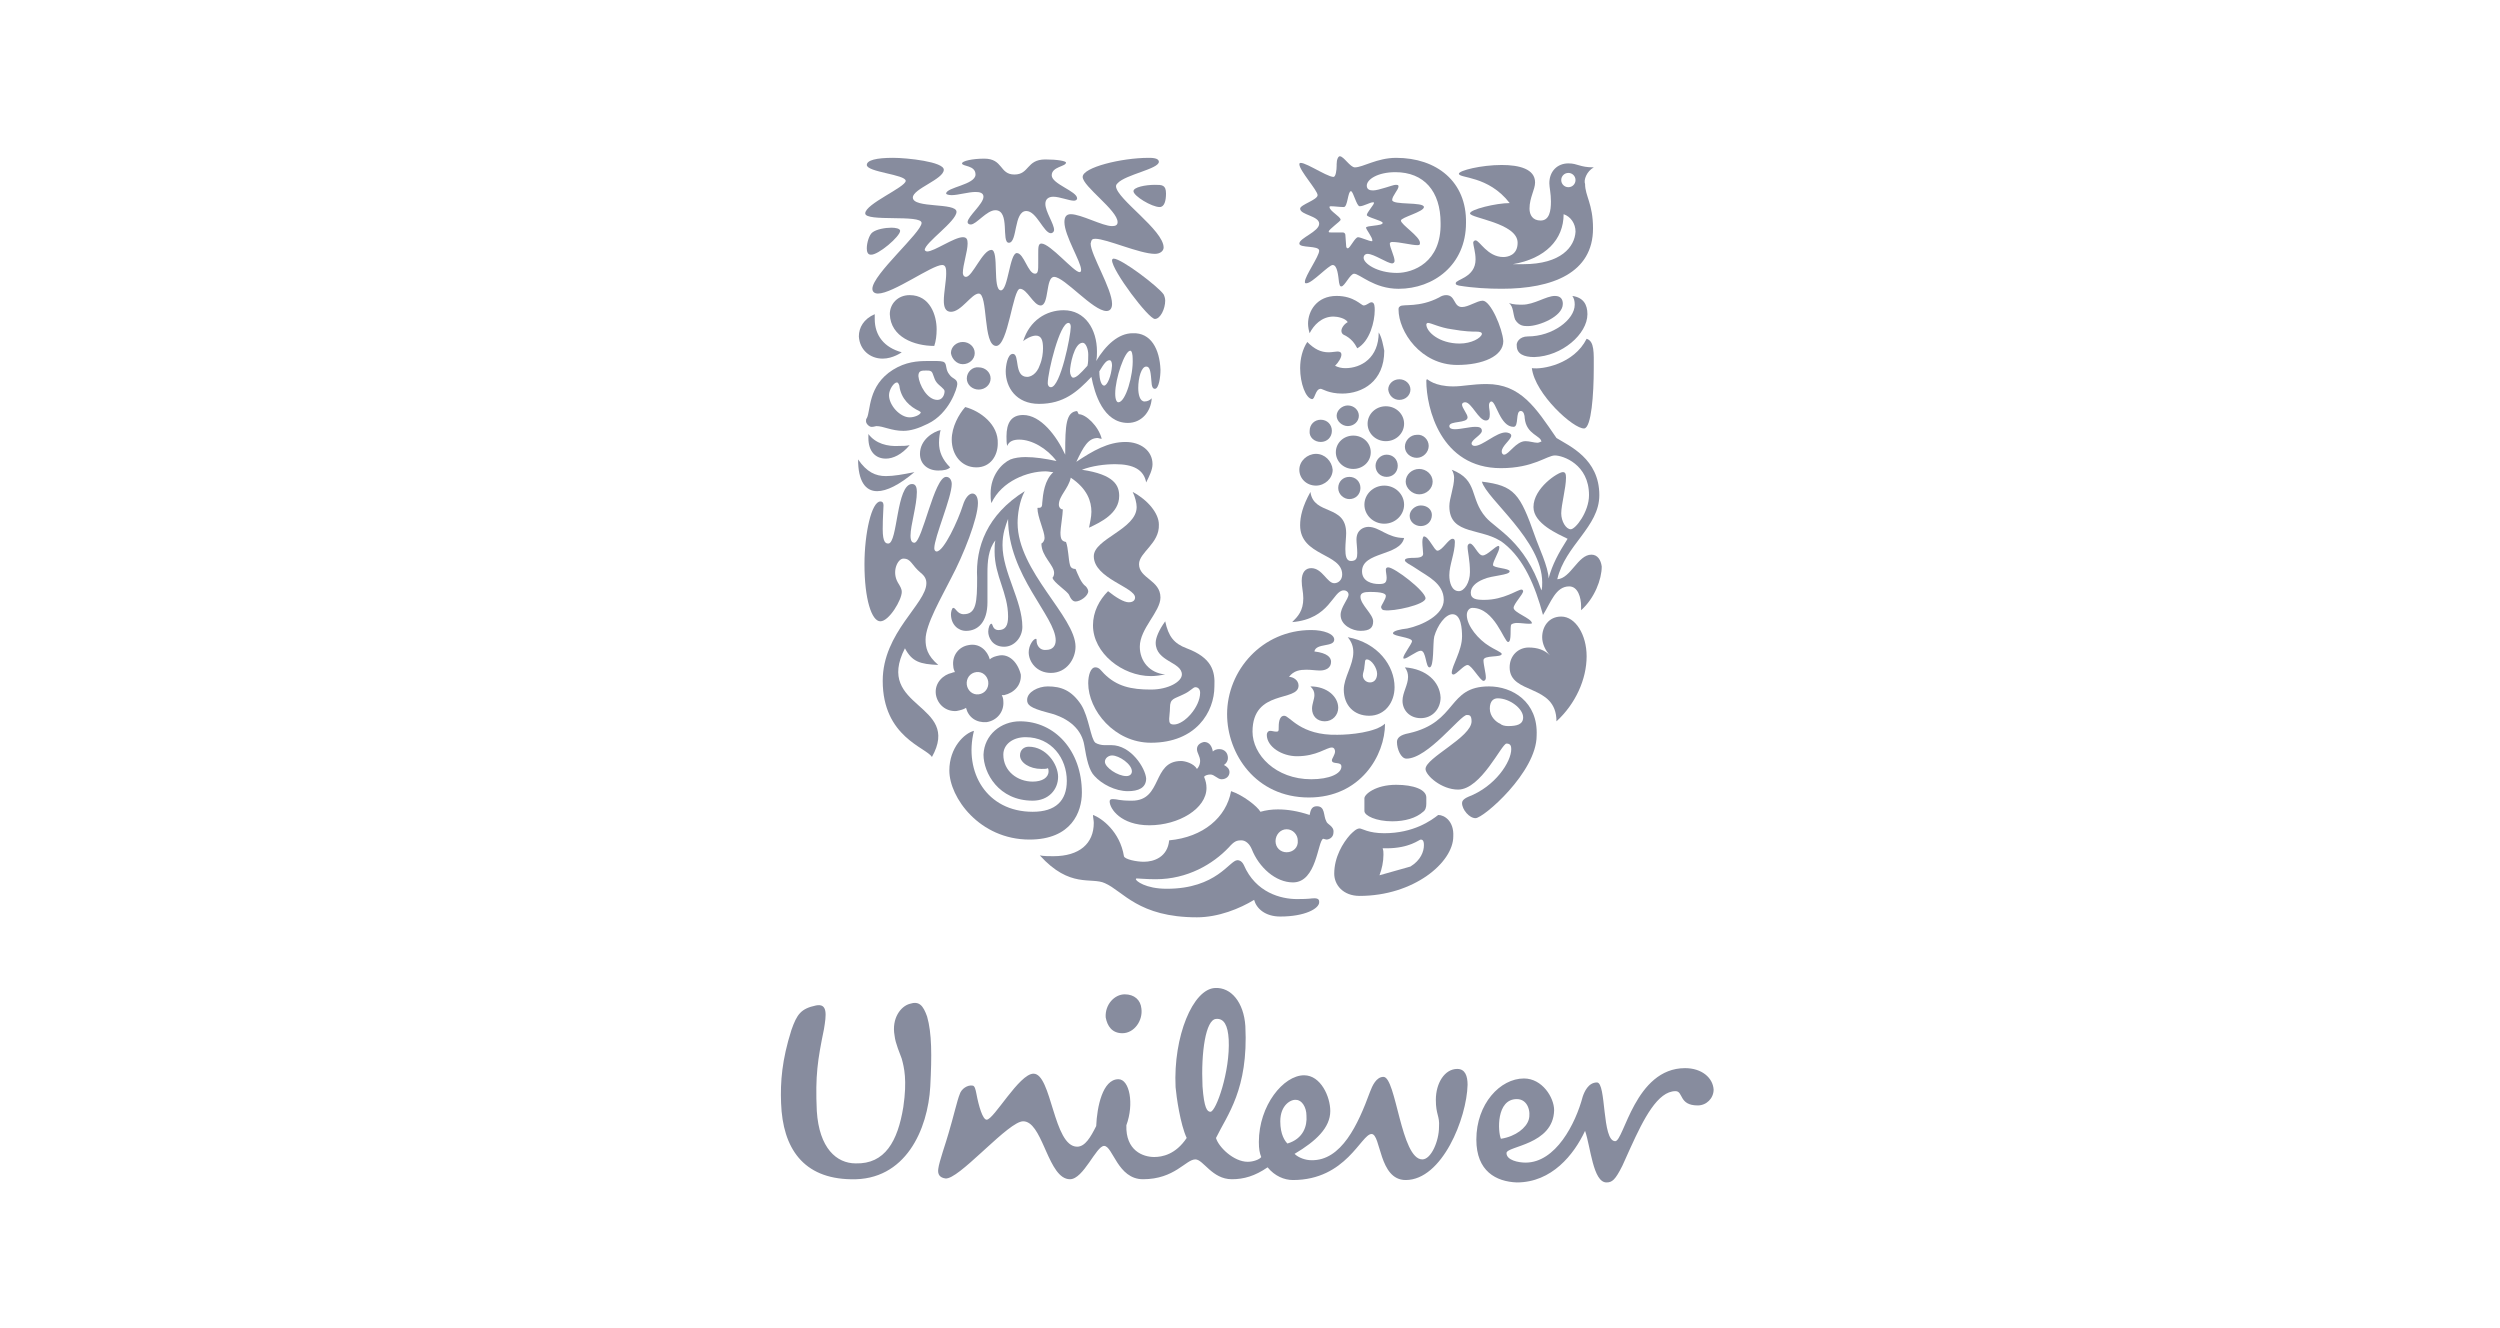 <?xml version="1.0" encoding="utf-8"?>
<!-- Generator: Adobe Illustrator 28.1.0, SVG Export Plug-In . SVG Version: 6.00 Build 0)  -->
<svg version="1.1" id="_x31_3" xmlns="http://www.w3.org/2000/svg" xmlns:xlink="http://www.w3.org/1999/xlink" x="0px" y="0px"
	 width="160px" height="85px" viewBox="0 0 160 85" style="enable-background:new 0 0 160 85;" xml:space="preserve">
<style type="text/css">
	.st0{fill:#878C9E;}
</style>
<g>
	<g id="Mask">
		<path id="path-1" class="st0" d="M107.843,68.361c1.067,0,1.778,0.61,1.829,1.371c0,0.559-0.457,1.016-1.016,1.016
			c-1.219,0-0.914-0.914-1.422-0.914c-1.138,0-2.031,1.749-2.882,3.621l-0.131,0.289l-0.195,0.434l-0.195,0.431
			c-0.457,0.914-0.66,1.067-1.016,1.067c-0.863,0-1.016-2.286-1.371-3.302c-0.711,1.524-2.133,3.302-4.368,3.302
			c-1.321-0.051-2.59-0.711-2.59-2.743c0-2.286,1.524-3.911,3.048-3.911c1.168,0,1.93,1.219,1.93,2.032
			c-0.051,2.235-3.048,2.286-3.048,2.743s0.762,0.61,1.219,0.61c1.93,0,3.2-2.489,3.657-4.216c0.102-0.305,0.356-0.914,0.914-0.914
			c0.61,0,0.305,3.759,1.168,3.759C103.932,73.034,104.643,68.361,107.843,68.361z M77.773,63.231
			c1.016-0.051,1.829,0.914,1.93,2.438c0.203,4.063-1.168,5.689-1.879,7.162c0.152,0.559,1.117,1.524,2.032,1.524
			c0.356,0,0.762-0.152,0.863-0.305c-0.102-0.254-0.152-0.508-0.152-0.965c0-2.336,1.575-4.267,2.895-4.267
			c1.067,0,1.676,1.371,1.676,2.286c0,1.067-0.914,1.93-2.286,2.743c0.254,0.254,0.711,0.406,1.067,0.406
			c1.93,0.051,2.997-2.286,3.759-4.368c0.152-0.406,0.406-0.965,0.863-0.965c0.813,0,1.117,5.282,2.489,5.282
			c0.559,0,1.067-1.168,1.067-2.083c0.051-0.711-0.203-0.762-0.203-1.727c0-1.067,0.559-1.981,1.371-1.981
			c0.508,0,0.66,0.457,0.66,1.016c-0.051,2.133-1.625,6.095-3.962,6.095c-1.727,0-1.575-2.946-2.184-2.946
			c-0.66,0-1.625,2.946-5.028,2.946c-0.559,0-1.168-0.254-1.625-0.813c-0.813,0.559-1.524,0.762-2.286,0.762
			c-1.27,0-1.829-1.27-2.336-1.27c-0.61,0-1.321,1.27-3.352,1.27c-1.625,0-1.93-2.133-2.489-2.133c-0.508,0-1.321,2.133-2.184,2.133
			c-0.694,0-1.121-0.882-1.525-1.786l-0.12-0.271c-0.381-0.854-0.762-1.651-1.351-1.651c-0.462,0-1.422,0.86-2.394,1.746
			l-0.265,0.242c-0.97,0.884-1.905,1.718-2.318,1.67c-0.356-0.051-0.508-0.254-0.457-0.61c0.051-0.457,0.508-1.727,0.66-2.286
			c0.305-1.016,0.559-2.133,0.711-2.489c0.102-0.356,0.508-0.61,0.813-0.559c0.152,0,0.203,0.254,0.254,0.508
			c0.152,0.813,0.406,1.676,0.66,1.676c0.457,0,2.083-2.946,2.997-2.946c1.168,0,1.27,4.673,2.794,4.673
			c0.508,0,0.863-0.61,1.219-1.321c0.051-1.219,0.406-2.997,1.422-2.997c0.711,0,1.016,1.575,0.508,2.946
			c-0.051,1.625,1.067,2.032,1.778,2.032c0.508,0,1.371-0.152,2.083-1.219c-0.406-0.863-0.66-2.641-0.711-3.251
			C75.081,66.329,76.351,63.282,77.773,63.231z M58.218,64.247c0.61-0.203,0.863,0.102,1.117,0.813
			c0.305,1.067,0.305,2.489,0.203,4.47c-0.152,2.743-1.575,6.044-5.079,5.943c-3.048-0.051-4.368-1.981-4.47-4.876
			c-0.051-1.371,0.051-2.743,0.66-4.673c0.356-1.016,0.61-1.371,1.575-1.575c0.762-0.152,0.66,0.61,0.508,1.524
			c-0.406,1.981-0.559,2.946-0.457,5.232c0.152,2.387,1.27,3.352,2.489,3.352c1.879,0.051,2.692-1.422,3.048-3.606
			c0.254-1.727,0.051-2.54-0.102-3.098c-0.102-0.305-0.406-0.965-0.457-1.473C57.05,65.161,57.659,64.399,58.218,64.247z
			 M82.954,70.393c-0.305-0.051-1.016,0.305-1.016,1.371c0,0.863,0.305,1.27,0.457,1.422c1.016-0.305,1.27-1.117,1.219-1.778
			C83.615,70.85,83.31,70.393,82.954,70.393z M97.075,70.342c-1.321,0-1.219,2.082-1.016,2.54c0.965-0.152,1.625-0.711,1.778-1.219
			C97.989,71.154,97.786,70.342,97.075,70.342z M77.886,65.208l-0.062,0.004c-0.66,0.051-0.965,2.133-0.863,4.317
			c0.102,1.422,0.305,1.625,0.508,1.625c0.356,0,1.27-2.59,1.168-4.622c-0.051-0.914-0.305-1.371-0.813-1.321L77.886,65.208z
			 M71.983,63.637c0.61,0,1.016,0.356,1.067,0.914c0.102,0.762-0.457,1.575-1.219,1.575c-0.66,0-0.965-0.457-1.067-1.016
			C70.713,64.297,71.323,63.637,71.983,63.637z"/>
	</g>
	<path id="fish" class="st0" d="M84.884,52.564c-0.203-0.356-0.051-0.965-0.61-0.965c-0.356,0-0.406,0.305-0.457,0.559
		c-0.762-0.254-1.422-0.356-2.032-0.356c-0.406,0-0.762,0.051-1.117,0.152c-0.203-0.356-1.117-1.067-1.879-1.321
		c-0.305,1.676-1.778,2.946-3.962,3.149c-0.102,1.067-0.965,1.371-1.625,1.371c-0.457,0-1.219-0.152-1.27-0.356
		c-0.254-1.575-1.422-2.438-1.981-2.641c0,0.152,0.051,0.356,0.051,0.508c0,1.321-0.914,2.133-2.59,2.133
		c-0.254,0-0.61,0-0.863-0.051c1.93,2.133,3.302,1.371,4.165,1.778c1.168,0.508,2.133,2.184,5.892,2.184
		c1.371,0,2.743-0.559,3.657-1.117c0.152,0.559,0.711,1.067,1.676,1.067c1.575,0,2.489-0.508,2.489-0.914
		c0-0.102,0-0.254-0.305-0.254c-0.254,0-0.254,0.051-1.117,0.051c-1.016,0-2.641-0.406-3.403-2.184
		c-0.152-0.305-0.356-0.305-0.406-0.305c-0.508,0-1.321,1.829-4.521,1.829c-1.371,0-1.981-0.508-1.981-0.61c0,0,0-0.051,0.051-0.051
		c0.152,0,0.61,0.051,1.219,0.051c2.032,0,3.657-0.965,4.673-2.032c0.356-0.406,0.508-0.457,0.813-0.457
		c0.254,0,0.508,0.203,0.66,0.559c0.457,1.168,1.524,2.133,2.641,2.133c1.524,0,1.575-2.641,1.93-2.794
		c0.051,0,0.152,0.051,0.203,0.051c0.203,0,0.457-0.152,0.457-0.457C85.392,52.869,84.935,52.767,84.884,52.564L84.884,52.564z
		 M82.345,54.545c-0.406,0-0.711-0.305-0.711-0.711s0.305-0.762,0.711-0.762s0.711,0.356,0.711,0.711
		C83.107,54.24,82.751,54.545,82.345,54.545z	">
<animate  accumulate="none" additive="replace" attributeName="fill" begin="o1.begin+4s" calcMode="linear" dur="1s" fill="remove" restart="always" values="#1F36C7;#00D7C4;#1F36C7">
			</animate>
	</path>
	<path id="chilli_pepper" class="st0" d="M77.062,47.485c0.356,0,0.508,0.305,0.559,0.61c0.102-0.102,0.254-0.152,0.406-0.152
		c0.356,0,0.559,0.254,0.559,0.559c0,0.203-0.102,0.356-0.254,0.457c0.203,0.102,0.356,0.254,0.356,0.457
		c0,0.254-0.203,0.457-0.508,0.457c-0.254,0-0.457-0.305-0.711-0.305c-0.152,0-0.356,0.051-0.406,0.152
		c0.102,0.254,0.152,0.457,0.152,0.711c0,1.321-1.778,2.387-3.657,2.387c-1.829,0-2.54-1.067-2.54-1.524
		c0-0.102,0.051-0.152,0.203-0.152c0.305,0,0.356,0.102,1.219,0.102c1.981,0,1.27-2.54,3.149-2.54c0.254,0,0.813,0.152,1.016,0.508
		c0.152-0.152,0.203-0.356,0.203-0.508c0-0.305-0.203-0.508-0.203-0.762S76.808,47.536,77.062,47.485z	">
<animate  accumulate="none" additive="replace" attributeName="fill" begin="o1.begin+4.05s" calcMode="linear" dur="1s" fill="remove" restart="always" values="#1F36C7;#EB0000;#1F36C7">
			</animate>
	</path>
	<path id="swirl" class="st0" d="M65.278,46.164c2.235,0,3.962,1.879,3.962,4.571c0,1.219-0.66,2.997-3.352,2.997
		c-3.2,0-5.13-2.692-5.13-4.419c0-1.473,0.965-2.387,1.575-2.54c-0.66,2.641,0.813,5.181,3.759,5.181
		c1.473,0,2.184-0.711,2.184-1.981c0-1.422-0.965-2.794-2.641-2.794c-0.813,0-1.422,0.457-1.422,1.117
		c0,1.067,0.914,1.727,1.879,1.727c0.61,0,1.016-0.254,1.016-0.66c0-0.051,0-0.152-0.051-0.203
		c-0.051,0.051-0.203,0.051-0.406,0.051c-0.762,0-1.371-0.406-1.371-0.863c0-0.356,0.254-0.559,0.559-0.559
		c1.117,0,1.879,1.117,1.879,1.93s-0.61,1.524-1.625,1.524c-2.184,0-3.149-1.778-3.149-2.946
		C62.993,47.028,64.059,46.164,65.278,46.164z	">
<animate  accumulate="none" additive="replace" attributeName="fill" begin="o1.begin+4.1s" calcMode="linear" dur="1s" fill="remove" restart="always" values="#1F36C7;#EB0000;#1F36C7">
			</animate>
	</path>
	<path class="st0" d="M92.046,52.158c-0.457,0.356-1.575,1.168-3.454,1.168c-1.016,0-1.422-0.305-1.575-0.305
		c-0.203,0-0.406,0.203-0.61,0.406c-0.457,0.508-1.016,1.422-1.016,2.489c0,0.711,0.559,1.422,1.625,1.422
		c3.454,0,5.994-2.133,5.994-3.809C93.062,52.564,92.452,52.158,92.046,52.158z M90.268,55.459l-1.981,0.559
		c0.152-0.406,0.254-0.863,0.254-1.321c0-0.152,0-0.254-0.051-0.406h0.254c1.473,0,2.083-0.559,2.184-0.559
		c0.102,0,0.203,0.051,0.203,0.356C91.132,54.494,90.929,55.053,90.268,55.459L90.268,55.459z"/>
	<path class="st0" d="M89.1,52.564c0.813,0,1.524-0.203,1.981-0.61c0.152-0.102,0.203-0.305,0.203-0.508V51.04
		c0-0.508-0.813-0.813-1.93-0.813c-1.321,0-2.032,0.61-2.032,0.863v0.813C87.322,52.209,88.084,52.564,89.1,52.564L89.1,52.564z"/>
	<path id="clothes" class="st0" d="M95.297,43.93c-2.692,0-1.981,2.286-5.13,2.997c-0.559,0.102-0.762,0.305-0.762,0.559
		c0,0.457,0.254,1.067,0.61,1.067c1.371,0,3.454-2.794,3.86-2.794c0.152,0,0.305,0,0.305,0.406c0,1.016-2.946,2.336-2.946,3.048
		c0,0.406,1.016,1.321,2.083,1.321c1.473,0,2.794-2.946,3.098-2.946c0.254,0,0.305,0.152,0.305,0.356
		c0,0.813-1.016,2.387-2.743,3.048c-0.356,0.152-0.406,0.305-0.406,0.406c0,0.406,0.457,0.965,0.863,0.965
		c0.508,0,3.911-2.946,3.911-5.282C98.446,44.895,96.77,43.93,95.297,43.93L95.297,43.93z M96.516,46.469
		c-0.203,0-0.406-0.051-0.508-0.152c-0.254-0.102-0.66-0.457-0.66-0.965s0.254-0.66,0.508-0.66c0.762,0,1.625,0.66,1.625,1.219
		C97.481,46.368,97.075,46.469,96.516,46.469z	">
<animate  accumulate="none" additive="replace" attributeName="fill" begin="o1.begin+4.2s" calcMode="linear" dur="1s" fill="remove" restart="always" values="#1F36C7;#9C44C0;#1F36C7">
			</animate>
	</path>
	<path id="spoon" class="st0" d="M71.12,47.688h-0.457c-0.152,0-0.406-0.051-0.559-0.152c-0.305-0.254-0.406-1.625-0.914-2.438
		c-0.61-0.914-1.27-1.168-2.133-1.168c-0.61,0-1.321,0.356-1.321,0.863c0,0.305,0.152,0.508,1.321,0.813
		c1.473,0.356,2.184,1.168,2.336,2.083c0.152,0.914,0.305,1.625,0.66,1.981c0.457,0.508,1.321,0.965,2.133,0.965
		c0.66,0,1.168-0.203,1.168-0.813C73.304,49.161,72.389,47.688,71.12,47.688z M72.085,49.669c-0.559,0-1.371-0.559-1.371-0.914
		c0-0.254,0.254-0.406,0.457-0.406c0.457,0,1.27,0.559,1.27,1.016C72.44,49.517,72.339,49.669,72.085,49.669z	">
<animate  accumulate="none" additive="replace" attributeName="fill" begin="o1.begin+4.25s" calcMode="linear" dur="1s" fill="remove" restart="always" values="#1F36C7;#E60067;#1F36C7">
			</animate>
	</path>
	<path class="st0" d="M82.192,45.809c-0.356,0-0.356,0.559-0.356,0.762s0,0.254-0.152,0.254s-0.254-0.051-0.406-0.051
		c-0.102,0-0.203,0.102-0.203,0.254c0,0.762,0.965,1.371,1.93,1.371c1.27,0,1.879-0.559,2.235-0.559
		c0.152,0,0.203,0.152,0.203,0.254c0,0.203-0.203,0.457-0.203,0.559c0,0.305,0.61,0.051,0.61,0.406c0,0.457-0.762,0.813-1.93,0.813
		c-2.286,0-3.759-1.575-3.759-3.048c0-2.743,2.946-1.879,2.946-2.946c0-0.356-0.356-0.559-0.61-0.559
		c0.305-0.406,0.711-0.457,1.117-0.457c0.305,0,0.61,0.051,0.863,0.051c0.356,0,0.711-0.152,0.711-0.559
		c0-0.254-0.203-0.559-1.067-0.66c0.102-0.559,1.27-0.254,1.27-0.762c0-0.356-0.66-0.61-1.473-0.61c-3.149,0-5.384,2.59-5.384,5.384
		c0,2.54,1.829,5.333,5.232,5.333c3.302,0,4.876-2.692,4.876-4.724c-0.61,0.559-2.235,0.711-3.048,0.711
		C83.208,47.079,82.548,45.809,82.192,45.809z"/>
	<path class="st0" d="M84.783,46.164c0.508,0,0.863-0.406,0.863-0.863c0-0.711-0.711-1.371-1.778-1.371
		c0.203,0.203,0.254,0.356,0.254,0.559c0,0.254-0.152,0.559-0.152,0.863C83.97,45.809,84.275,46.164,84.783,46.164z M89.913,42.711
		c0.152,0.203,0.203,0.406,0.203,0.61c0,0.508-0.356,1.016-0.356,1.524c0,0.61,0.457,1.117,1.168,1.117
		c0.762,0,1.27-0.61,1.27-1.321C92.148,43.625,91.284,42.812,89.913,42.711z M86.256,40.78c0.254,0.305,0.356,0.61,0.356,0.965
		c0,0.813-0.61,1.625-0.61,2.387c0,1.016,0.66,1.676,1.625,1.676c1.016,0,1.625-0.863,1.625-1.829
		C89.253,42.609,88.186,41.136,86.256,40.78z M87.678,43.676c-0.254,0-0.457-0.203-0.457-0.457c0-0.152,0.102-0.356,0.102-0.559
		c0.051-0.254,0-0.457,0.152-0.457c0.305,0,0.66,0.559,0.66,0.914C88.135,43.422,87.983,43.676,87.678,43.676z"/>
	<path class="st0" d="M75.945,41.491c-0.813-0.305-1.168-0.762-1.371-1.727c-0.406,0.559-0.61,1.067-0.61,1.371
		c0,1.219,1.676,1.219,1.676,2.032c0,0.457-0.863,0.965-1.981,0.965c-1.27,0-2.184-0.203-2.997-1.016
		c-0.203-0.203-0.305-0.406-0.559-0.406c-0.305,0-0.457,0.508-0.457,1.016c0,1.727,1.676,3.809,4.013,3.809
		c2.895,0,4.063-1.981,4.063-3.606C77.773,42.964,77.57,42.101,75.945,41.491z M75.132,46.368c-0.254,0-0.305-0.102-0.305-0.356
		c0-0.152,0.051-0.457,0.051-0.711c0-0.61,0.254-0.559,0.863-0.863c0.457-0.203,0.61-0.457,0.762-0.457s0.305,0.102,0.305,0.356
		C76.808,45.25,75.792,46.368,75.132,46.368z"/>
	<path class="st0" d="M72.237,38.546c-0.305,0-0.813-0.305-1.321-0.711c-0.559,0.559-0.965,1.321-0.965,2.184
		c0,1.778,1.879,3.251,3.708,3.251c0.305,0,0.61-0.051,0.914-0.102c-1.016-0.102-1.625-0.863-1.625-1.778
		c0-1.168,1.321-2.235,1.321-3.149c0-1.117-1.371-1.219-1.371-2.133c0-0.762,1.321-1.321,1.27-2.54c0-0.711-0.711-1.575-1.676-2.083
		c0.152,0.305,0.254,0.711,0.254,0.965c0,1.422-2.743,2.032-2.743,3.149c0,1.422,2.641,1.981,2.641,2.641
		C72.643,38.393,72.542,38.546,72.237,38.546z"/>
	<path id="heart" class="st0" d="M99.919,39.46c0.914,0,1.625,1.168,1.625,2.54c0,1.473-0.711,3.048-1.93,4.165
		c0-2.438-2.997-1.676-2.997-3.454c0-0.762,0.559-1.27,1.219-1.27c0.559,0,1.016,0.152,1.371,0.508
		c-0.305-0.305-0.508-0.762-0.508-1.168C98.7,40.12,99.106,39.46,99.919,39.46L99.919,39.46z	">
<animate  accumulate="none" additive="replace" attributeName="fill" begin="o1.begin+4.4s" calcMode="linear" dur="1s" fill="remove" restart="always" values="#1F36C7;#EB0000;#1F36C7">
			</animate>
	</path>
	<path id="flower" class="st0" d="M63.958,41.949c-0.254,0.051-0.457,0.102-0.61,0.254c-0.152-0.559-0.66-1.067-1.371-0.914
		c-0.61,0.102-1.067,0.66-0.965,1.371c0,0.102,0.051,0.254,0.102,0.356c0,0-0.102,0-0.203,0.051
		c-0.508,0.102-1.117,0.61-1.016,1.371c0.102,0.66,0.66,1.117,1.321,1.067c0.254-0.051,0.457-0.102,0.61-0.203
		c0.152,0.61,0.66,0.965,1.321,0.914c0.66-0.102,1.117-0.66,1.067-1.321c0-0.203-0.051-0.305-0.102-0.406h0.152
		c0.66-0.152,1.117-0.66,1.067-1.321C65.126,42.355,64.567,41.847,63.958,41.949L63.958,41.949z M62.637,44.437
		c-0.406,0.051-0.711-0.254-0.762-0.61c-0.051-0.406,0.203-0.762,0.61-0.813c0.406-0.051,0.711,0.254,0.762,0.61
		C63.297,44.031,63.043,44.387,62.637,44.437z	">
<animate  accumulate="none" additive="replace" attributeName="fill" begin="o1.begin+4.45s" calcMode="linear" dur="1s" fill="remove" restart="always" values="#1F36C7;#F752C7;#1F36C7">
			</animate>
	</path>
	<path class="st0" d="M96.871,38.901c0-0.254,0.61-0.863,0.61-1.067c0-0.051-0.051-0.102-0.102-0.102
		c-0.254,0-1.117,0.66-2.387,0.66c-0.508,0-0.863-0.051-0.863-0.457c0-0.356,0.305-0.66,0.813-0.863
		c0.559-0.254,1.676-0.254,1.676-0.508c0-0.203-1.067-0.203-1.067-0.406c0-0.254,0.406-0.863,0.406-1.117c0,0,0-0.102-0.051-0.102
		c-0.203,0-0.711,0.61-1.016,0.61s-0.559-0.762-0.813-0.762c-0.051,0-0.152,0.051-0.152,0.203c0,0.305,0.152,0.863,0.152,1.625
		c0,0.66-0.356,1.219-0.711,1.219c-0.457,0-0.61-0.559-0.61-1.016c0-0.66,0.356-1.422,0.356-2.133c0-0.152-0.051-0.203-0.152-0.203
		c-0.254,0-0.66,0.762-0.965,0.762c-0.203,0-0.559-0.914-0.863-0.914c-0.051,0-0.102,0.152-0.102,0.356
		c0,0.254,0.051,0.61,0.051,0.762c0,0.203-0.254,0.254-0.559,0.254c-0.203,0-0.61,0-0.61,0.152s0.406,0.305,0.762,0.559
		c0.66,0.457,1.727,0.914,1.727,1.981c0,0.965-1.371,1.625-2.336,1.829c-0.457,0.051-0.914,0.152-0.914,0.305
		c0,0.203,1.219,0.254,1.219,0.508c0,0.152-0.559,0.863-0.559,1.067c0,0.051,0.051,0.051,0.051,0.051
		c0.203,0,0.813-0.508,1.067-0.508c0.356,0,0.305,1.067,0.559,1.067c0.305,0,0.203-1.575,0.305-1.981
		c0.203-0.711,0.711-1.422,1.168-1.422c0.559,0,0.61,0.965,0.61,1.422c0,0.914-0.66,1.879-0.66,2.336
		c0,0.051,0.051,0.102,0.102,0.102c0.203,0,0.66-0.61,0.914-0.61s0.813,1.016,1.016,1.016c0.102,0,0.152-0.102,0.152-0.203
		c0-0.305-0.152-0.813-0.152-1.117c0-0.356,1.168-0.152,1.168-0.406c0-0.102-0.508-0.305-0.813-0.508
		c-0.66-0.406-1.422-1.27-1.422-1.981c0-0.254,0.152-0.457,0.356-0.457c1.422,0,2.032,2.184,2.286,2.184
		c0.254,0,0.102-0.965,0.203-1.117c0.051-0.051,0.203-0.102,0.356-0.102c0.254,0,0.559,0.051,0.762,0.051
		c0.152,0,0.203,0,0.203-0.051C97.989,39.561,96.871,39.206,96.871,38.901L96.871,38.901z"/>
	<path class="st0" d="M91.233,38.292c0-0.457-1.981-1.981-2.387-1.981c-0.102,0-0.152,0.051-0.152,0.152
		c0,0.152,0.051,0.356,0.051,0.508c0,0.356-0.152,0.406-0.508,0.406c-0.406,0-1.067-0.152-1.067-0.813
		c0-1.27,2.438-0.965,2.692-2.133c-1.067,0-1.575-0.711-2.286-0.711c-0.254,0-0.762,0.152-0.762,0.813
		c0,0.203,0.051,0.559,0.051,0.863s-0.051,0.508-0.406,0.508c-0.305,0-0.356-0.356-0.356-0.762c0-0.356,0.051-0.762,0.051-1.016
		c0-1.879-2.082-1.117-2.286-2.641c-0.508,0.914-0.66,1.575-0.66,2.133c0,1.981,2.692,1.778,2.692,3.149
		c0,0.356-0.254,0.559-0.508,0.559c-0.457,0-0.762-0.965-1.473-0.965c-0.356,0-0.61,0.254-0.61,0.813
		c0,0.406,0.102,0.711,0.102,1.117c0,0.813-0.356,1.168-0.711,1.524c2.438-0.203,2.59-2.032,3.302-2.032
		c0.203,0,0.305,0.152,0.305,0.254c0,0.305-0.508,0.813-0.508,1.321c0,0.66,0.762,1.016,1.27,1.016c0.61,0,0.813-0.203,0.813-0.61
		c0-0.457-0.813-1.067-0.813-1.575c0-0.254,0.254-0.305,0.61-0.305c0.762,0,1.016,0.102,1.016,0.254c0,0.203-0.305,0.61-0.305,0.711
		c0,0.051,0.051,0.203,0.203,0.203C89.151,39.155,91.233,38.698,91.233,38.292z"/>
	<path id="hair" class="st0" d="M65.583,31.435c-0.356,0.66-0.457,1.524-0.457,2.032c0,3.098,3.708,5.994,3.708,7.924
		c0,0.762-0.559,1.676-1.575,1.676c-0.914,0-1.422-0.711-1.422-1.321c0-0.457,0.305-0.863,0.457-0.863
		c0.051,0,0.051,0.051,0.051,0.152c0,0.254,0.203,0.61,0.61,0.559c0.406,0,0.61-0.254,0.61-0.61c0-1.524-3.048-4.165-3.048-7.771
		c-0.152,0.406-0.356,0.914-0.356,1.676c0,1.727,1.27,3.555,1.27,5.232c0,0.66-0.508,1.27-1.168,1.27
		c-0.762,0-1.016-0.61-1.016-0.965c0-0.254,0.102-0.508,0.203-0.508c0.102,0,0.051,0.406,0.457,0.406c0.457,0,0.61-0.305,0.61-0.863
		c0-1.524-0.863-2.59-0.863-4.165c0-0.254,0-0.508,0.051-0.711c-0.457,0.559-0.508,1.371-0.508,2.083v1.879
		c0,1.27-0.61,1.829-1.371,1.829c-0.508,0-0.965-0.406-0.965-1.067c0-0.102,0.051-0.406,0.152-0.406c0.152,0,0.254,0.406,0.66,0.406
		c0.813,0,0.863-0.762,0.863-2.336C62.434,35.041,63.145,32.958,65.583,31.435L65.583,31.435z	">
<animate  accumulate="none" additive="replace" attributeName="fill" begin="o1.begin+4.55s" calcMode="linear" dur="1s" fill="remove" restart="always" values="#1F36C7;#CF98D9;#1F36C7">
			</animate>
	</path>
	<path id="hand" class="st0" d="M60.555,30.52c0.254,0,0.356,0.254,0.356,0.457c0,0.863-1.117,3.403-1.117,4.114
		c0,0.102,0.051,0.203,0.152,0.203c0.457,0,1.371-1.981,1.676-2.946c0.152-0.508,0.406-0.762,0.61-0.762
		c0.203,0,0.356,0.203,0.356,0.61c0,0.965-0.914,3.302-1.727,4.825c-0.61,1.219-1.625,2.946-1.625,3.911
		c0,0.508,0.102,1.016,0.813,1.625c-1.168-0.051-1.676-0.203-2.133-1.067c-1.981,3.86,3.657,3.505,1.727,6.959
		c-0.356-0.61-3.149-1.27-3.149-4.876c0-3.098,2.794-4.927,2.794-6.248c0-0.254-0.102-0.457-0.356-0.66
		c-0.61-0.508-0.61-0.914-1.117-0.914c-0.356,0-0.762,0.813-0.356,1.524c0.152,0.254,0.254,0.406,0.254,0.61
		c0,0.508-0.813,1.879-1.371,1.879s-1.016-1.422-1.016-3.657c0-1.981,0.457-4.013,1.016-4.013c0.152,0,0.203,0.102,0.203,0.254
		c0,0.254-0.051,0.711-0.051,1.524c0,0.863,0.203,0.914,0.356,0.914c0.61,0,0.508-3.809,1.524-3.809
		c0.254,0,0.305,0.254,0.305,0.508c0,0.863-0.406,2.133-0.406,2.794c0,0.356,0.102,0.457,0.254,0.457
		C59.031,34.685,59.793,30.52,60.555,30.52L60.555,30.52z	">
<animate  accumulate="none" additive="replace" attributeName="fill" begin="o1.begin+4.6s" calcMode="linear" dur="1s" fill="remove" restart="always" values="#1F36C7;#FFC000;#1F36C7">
			</animate>
	</path>
	<path id="plant" class="st0" d="M101.849,35.498c-0.863,0-1.321,1.524-2.184,1.575c0.508-2.184,2.692-3.352,2.692-5.384
		c0-2.336-1.93-3.149-2.743-3.657c-1.321-1.93-2.286-3.454-4.47-3.454c-0.914,0-1.524,0.152-2.133,0.152
		c-1.219,0-1.625-0.457-1.676-0.457c0,0-0.051,0-0.051,0.102c0,1.727,0.914,5.587,4.775,5.587c2.083,0,2.946-0.813,3.454-0.813
		s2.184,0.559,2.184,2.54c0,1.067-0.863,2.184-1.168,2.184s-0.61-0.508-0.61-1.016c0-0.559,0.305-1.625,0.305-2.286
		c0-0.254-0.051-0.356-0.203-0.356c-0.305,0-1.879,1.016-1.879,2.235c0,1.067,1.575,1.727,2.184,2.032
		c-0.61,0.965-0.965,1.625-1.219,2.54c0-0.711-0.66-2.083-0.863-2.692c-0.965-2.743-1.321-3.251-3.403-3.505
		c0.305,1.117,3.86,3.759,3.86,6.451c0,0.152,0,0.406-0.051,0.508c-1.067-3.149-2.895-3.911-3.555-4.673
		c-1.067-1.219-0.457-2.387-2.184-3.048c0.102,0.152,0.152,0.356,0.152,0.508c0,0.61-0.305,1.321-0.305,1.829
		c0,1.93,2.184,1.321,3.505,2.387c1.27,1.016,1.981,2.692,2.489,4.571c0.508-0.813,0.813-1.829,1.676-1.829
		c0.559,0,0.762,0.711,0.762,1.27v0.254c0.863-0.762,1.321-1.981,1.321-2.794C102.459,35.853,102.256,35.498,101.849,35.498
		L101.849,35.498z M98.395,28.336c-0.203,0-0.508-0.102-0.762-0.102c-0.61,0-1.067,0.863-1.371,0.863
		c-0.102,0-0.152-0.102-0.152-0.203c0-0.356,0.61-0.762,0.61-1.016c0-0.152-0.254-0.203-0.356-0.203
		c-0.61,0-1.473,0.863-1.981,0.863c-0.102,0-0.203-0.051-0.203-0.152c0-0.254,0.66-0.559,0.66-0.813s-0.254-0.254-0.457-0.254
		c-0.305,0-0.914,0.152-1.27,0.152c-0.203,0-0.356-0.051-0.356-0.203c0-0.356,1.168-0.152,1.168-0.559
		c0-0.203-0.356-0.61-0.356-0.813c0-0.102,0.102-0.152,0.203-0.152c0.406,0,0.863,1.168,1.321,1.168
		c0.203,0,0.254-0.152,0.254-0.406s-0.051-0.356-0.051-0.559s0.102-0.254,0.152-0.254c0.305,0,0.559,1.625,1.422,1.625
		c0.356,0,0.102-1.016,0.457-1.016c0.203,0,0.254,0.305,0.254,0.457c0.102,1.067,1.067,1.117,1.067,1.524
		C98.598,28.235,98.548,28.336,98.395,28.336L98.395,28.336z	">
<animate  accumulate="none" additive="replace" attributeName="fill" begin="o1.begin+4.65s" calcMode="linear" dur="1s" fill="remove" restart="always" values="#1F36C7;#00D7C4;#1F36C7">
			</animate>
	</path>
	<path class="st0" d="M86.256,25.949c0.406,0,0.711,0.305,0.711,0.66c0,0.356-0.305,0.66-0.711,0.66
		c-0.356,0-0.711-0.305-0.711-0.66S85.9,25.949,86.256,25.949z M90.929,32.349c-0.356,0-0.711,0.305-0.711,0.66
		c0,0.406,0.356,0.66,0.711,0.66c0.406,0,0.711-0.305,0.711-0.711C91.64,32.603,91.335,32.349,90.929,32.349z M88.592,31.079
		c-0.711,0-1.27,0.559-1.27,1.219s0.559,1.219,1.27,1.219s1.27-0.559,1.27-1.219S89.303,31.079,88.592,31.079z M86.357,30.52
		c-0.406,0-0.711,0.305-0.711,0.711s0.356,0.711,0.711,0.711c0.406,0,0.711-0.305,0.711-0.711S86.764,30.52,86.357,30.52z
		 M90.827,31.638c0.457,0,0.863-0.356,0.863-0.813c0-0.457-0.406-0.813-0.863-0.813s-0.863,0.356-0.863,0.813
		C89.964,31.231,90.37,31.638,90.827,31.638z M84.224,29.047c-0.559,0-1.067,0.457-1.067,1.016s0.457,1.016,1.067,1.016
		c0.559,0,1.067-0.457,1.067-1.016C85.24,29.504,84.783,29.047,84.224,29.047z M88.034,29.809c0,0.406,0.305,0.711,0.711,0.711
		s0.711-0.305,0.711-0.711s-0.305-0.711-0.711-0.711S88.034,29.454,88.034,29.809z M86.611,30.012c0.61,0,1.117-0.457,1.117-1.067
		c0-0.61-0.508-1.067-1.117-1.067c-0.61,0-1.117,0.457-1.117,1.067C85.494,29.504,85.951,30.012,86.611,30.012z M90.675,29.301
		c0.406,0,0.762-0.356,0.762-0.762s-0.356-0.762-0.762-0.711c-0.406,0-0.762,0.356-0.762,0.762S90.268,29.301,90.675,29.301z
		 M84.529,28.285c0.406,0,0.711-0.305,0.711-0.711s-0.305-0.711-0.711-0.711s-0.711,0.305-0.711,0.711
		C83.767,27.981,84.122,28.285,84.529,28.285z M88.694,28.235c0.66,0,1.168-0.508,1.168-1.117c0-0.61-0.508-1.117-1.168-1.117
		c-0.66,0-1.168,0.508-1.168,1.117C87.526,27.727,88.034,28.235,88.694,28.235z M89.557,25.593c0.406,0,0.711-0.305,0.711-0.66
		c0-0.356-0.305-0.66-0.711-0.66s-0.711,0.305-0.711,0.66C88.897,25.339,89.202,25.593,89.557,25.593z"/>
	<path id="tree" class="st0" d="M69.037,26.508c0.457,0,1.27,0.762,1.473,1.575c-0.102,0-0.203-0.051-0.254-0.051
		c-0.61,0-0.914,0.559-1.371,1.524c1.067-0.711,2.032-1.27,3.149-1.27c0.965,0,1.727,0.559,1.727,1.422
		c0,0.356-0.203,0.762-0.406,1.168c-0.152-0.813-0.813-1.168-1.981-1.168c-0.66,0-1.473,0.102-2.133,0.356
		c2.082,0.305,2.387,1.016,2.387,1.676c0,1.117-1.168,1.676-1.93,2.032c0.051-0.305,0.152-0.66,0.152-1.016
		c0-0.66-0.254-1.473-1.321-2.184c-0.152,0.711-0.762,1.168-0.762,1.727c0,0.203,0.152,0.305,0.254,0.305
		c0,0.305-0.152,1.219-0.152,1.473c0,0.457,0.102,0.559,0.356,0.61c0.152,0.406,0.152,1.117,0.254,1.473
		c0.051,0.203,0.203,0.254,0.356,0.254c0.152,0.356,0.356,0.914,0.66,1.117c0.051,0.051,0.152,0.203,0.152,0.305
		c0,0.305-0.508,0.66-0.813,0.66c-0.102,0-0.254-0.051-0.406-0.406c-0.102-0.254-1.016-0.813-1.067-1.117
		c0.051-0.051,0.102-0.152,0.102-0.305c0-0.508-0.813-1.067-0.813-1.879c0.102-0.051,0.203-0.203,0.203-0.356
		c0-0.457-0.457-1.321-0.457-1.93c0.203,0,0.305,0,0.305-0.305c0.051-0.61,0.152-1.473,0.711-1.981
		c-0.152,0-0.305-0.051-0.508-0.051c-1.117,0-2.794,0.61-3.454,2.032c-0.051-0.203-0.051-0.406-0.051-0.61
		c0-1.168,0.711-1.93,1.27-2.184c0.254-0.102,0.61-0.152,0.965-0.152c0.61,0,1.27,0.102,1.981,0.254
		c-0.61-0.813-1.575-1.371-2.387-1.371c-0.356,0-0.66,0.102-0.762,0.406c-0.051-0.152-0.051-0.406-0.051-0.61
		c0-0.863,0.305-1.371,1.067-1.371c1.117,0,2.133,1.321,2.692,2.54v-0.152c0-1.727,0.051-2.59,0.762-2.641L69.037,26.508
		L69.037,26.508z	">
<animate  accumulate="none" additive="replace" attributeName="fill" begin="o1.begin+4.75s" calcMode="linear" dur="1s" fill="remove" restart="always" values="#1F36C7;#00D7C4;#1F36C7">
			</animate>
	</path>
	<path class="st0" d="M54.917,29.403c0,1.371,0.457,2.032,1.219,2.032c0.61,0,1.422-0.406,2.387-1.219
		c-0.762,0.152-1.321,0.254-1.829,0.254C56.034,30.469,55.475,30.216,54.917,29.403z M60.199,27.523
		c-0.457,0.102-1.321,0.61-1.321,1.524c0,0.66,0.508,1.067,1.168,1.067c0.356,0,0.61-0.051,0.762-0.203
		c-0.508-0.508-0.711-1.016-0.711-1.575C60.098,27.981,60.148,27.727,60.199,27.523z M61.774,26.051
		c-0.406,0.457-0.863,1.27-0.863,2.083c0,0.965,0.61,1.778,1.575,1.778c0.914,0,1.371-0.762,1.371-1.524
		C63.907,27.168,62.739,26.304,61.774,26.051z M55.577,27.777v0.254c0,0.863,0.457,1.321,1.117,1.321
		c0.457,0,1.016-0.254,1.524-0.863c-0.203,0.051-0.457,0.051-0.66,0.051C56.796,28.59,56.034,28.387,55.577,27.777z M59.336,23.105
		c-0.61,0-1.371,0.051-2.184,0.559c-1.625,1.016-1.422,2.641-1.676,3.098c-0.051,0.051-0.051,0.102-0.051,0.203
		c0,0.152,0.203,0.356,0.356,0.356s0.254-0.051,0.305-0.051c0.457,0,0.965,0.305,1.727,0.305c0.457,0,0.965-0.152,1.575-0.457
		c1.371-0.66,1.879-2.286,1.879-2.54c0-0.356-0.305-0.305-0.508-0.61c-0.254-0.305-0.152-0.61-0.305-0.762
		c-0.102-0.102-0.356-0.102-0.711-0.102L59.336,23.105L59.336,23.105z M58.218,26.711c-0.61,0-1.321-0.762-1.321-1.422
		c0-0.356,0.305-0.813,0.508-0.813c0.051,0,0.102,0.051,0.152,0.203c0.102,0.863,0.711,1.371,1.27,1.625
		c0.051,0.051,0.102,0.051,0.102,0.102C58.879,26.558,58.523,26.711,58.218,26.711z M60.453,25.035c0,0.254-0.152,0.559-0.457,0.559
		c-0.66,0-1.168-0.965-1.219-1.524c0-0.356,0.203-0.356,0.508-0.356c0.152,0,0.203,0,0.305,0.051
		c0.152,0.102,0.152,0.457,0.356,0.711C60.098,24.679,60.453,24.882,60.453,25.035z M61.875,24.222c0,0.406,0.356,0.711,0.762,0.711
		c0.406,0,0.762-0.305,0.762-0.711s-0.356-0.711-0.762-0.711C62.231,23.46,61.875,23.816,61.875,24.222z M61.621,23.308
		c0.406,0,0.762-0.305,0.762-0.711s-0.356-0.711-0.762-0.711c-0.406,0-0.762,0.305-0.762,0.711
		C60.91,22.952,61.215,23.308,61.621,23.308z M56.491,22.952c0.66,0,1.219-0.406,1.219-0.406c-1.117-0.305-1.727-1.067-1.727-2.133
		v-0.305c-0.711,0.305-1.016,0.863-1.016,1.422C55.018,22.393,55.679,22.952,56.491,22.952z M59.793,22.139
		c0.102-0.305,0.152-0.66,0.152-1.067c0-0.863-0.406-2.184-1.727-2.184c-0.762,0-1.27,0.559-1.27,1.219
		C56.999,21.581,58.523,22.139,59.793,22.139z"/>
	<path class="st0" d="M101.544,21.682c-0.813,1.625-2.844,1.981-3.505,1.879c0.203,1.676,2.692,3.911,3.352,3.86
		c0.457-0.051,0.61-2.184,0.61-3.86C102.002,22.597,102.052,21.835,101.544,21.682L101.544,21.682z M101.595,20.108
		c0-0.61-0.254-1.067-0.965-1.168c0.102,0.152,0.152,0.305,0.152,0.559c0,0.965-1.422,2.032-2.997,2.032
		c-0.559,0-0.762,0.406-0.711,0.61c0,0.508,0.457,0.711,1.117,0.711C99.97,22.8,101.595,21.378,101.595,20.108L101.595,20.108z"/>
	<path class="st0" d="M97.786,20.87c0.711,0,2.235-0.61,2.235-1.422c0-0.254-0.102-0.508-0.508-0.508
		c-0.559,0-1.321,0.559-2.083,0.559c-0.254,0-0.559,0-0.863-0.102c0.305,0.203,0.254,0.711,0.406,1.067
		C97.227,20.87,97.532,20.87,97.786,20.87z"/>
	<path class="st0" d="M88.237,21.276c0,1.625-1.117,2.286-2.133,2.286c-0.254,0-0.457-0.051-0.66-0.152
		c0.203-0.203,0.406-0.508,0.406-0.711c0-0.152-0.102-0.203-0.254-0.203c-0.102,0-0.356,0.051-0.559,0.051
		c-0.508,0-0.914-0.203-1.371-0.66c-0.305,0.457-0.457,1.067-0.457,1.676c0,0.965,0.356,1.93,0.762,1.981
		c0.203,0,0.203-0.66,0.559-0.66c0.102,0,0.508,0.305,1.371,0.305c1.27,0,2.692-0.762,2.692-2.743
		C88.541,22.19,88.44,21.581,88.237,21.276L88.237,21.276z"/>
	<path class="st0" d="M85.342,20.26c0.254,0,0.762,0.102,0.914,0.356c-0.203,0.102-0.406,0.356-0.406,0.559
		c0,0.102,0.051,0.203,0.152,0.254c0.457,0.203,0.711,0.559,0.863,0.863c0.813-0.457,1.117-1.727,1.117-2.438
		c0-0.203,0-0.508-0.203-0.508c-0.152,0-0.305,0.203-0.508,0.203c-0.152,0-0.61-0.61-1.727-0.61c-1.27,0-1.829,0.965-1.829,1.778
		c0,0.203,0.051,0.457,0.102,0.61C84.072,20.819,84.58,20.26,85.342,20.26L85.342,20.26z"/>
	<path id="DNA" class="st0" d="M72.491,21.327c-0.914,0-1.727,0.762-2.336,1.778c0.051-0.203,0.051-0.406,0.051-0.61
		c0-1.422-0.762-2.641-2.133-2.641c-1.117,0-2.184,0.66-2.59,1.981c0.102-0.102,0.508-0.356,0.813-0.356
		c0.356,0,0.457,0.305,0.457,0.813c0,0.305-0.051,0.711-0.203,1.067c-0.203,0.61-0.61,0.762-0.813,0.762
		c-0.863,0-0.457-1.473-0.914-1.473c-0.356,0-0.457,0.813-0.457,1.117c0,1.016,0.66,2.083,2.133,2.083
		c1.575,0,2.438-0.762,3.352-1.727c0.203,1.067,0.762,2.946,2.336,2.946c0.863,0,1.473-0.711,1.524-1.575
		c-0.102,0.102-0.254,0.203-0.457,0.203c-0.305,0-0.406-0.457-0.406-0.863c0-0.66,0.203-1.371,0.508-1.371
		c0.152,0,0.254,0.102,0.305,0.61c0.051,0.356,0,0.813,0.254,0.813s0.356-0.762,0.356-1.219
		C74.218,22.343,73.659,21.276,72.491,21.327L72.491,21.327z M67.259,24.781c-0.152,0-0.203-0.152-0.203-0.254
		c0-0.711,0.762-3.86,1.321-3.86c0.102,0,0.152,0.102,0.152,0.254C68.529,21.479,67.869,24.781,67.259,24.781z M69.596,23.409
		c-0.457,0.508-0.711,0.762-0.914,0.762c-0.102,0-0.203-0.203-0.203-0.406c0-0.356,0.254-1.829,0.813-1.829
		c0.203,0,0.356,0.406,0.356,0.762C69.647,23.003,69.647,23.206,69.596,23.409z M70.662,24.679c-0.152,0-0.305-0.305-0.305-0.914
		c0.305-0.508,0.457-0.711,0.66-0.711c0.051,0,0.152,0.051,0.152,0.356C71.12,24.07,70.866,24.679,70.662,24.679z M71.577,25.746
		c-0.102,0-0.203-0.152-0.203-0.559c0-0.965,0.61-2.743,0.965-2.743c0.102,0,0.152,0.254,0.152,0.508
		C72.542,24.019,72.034,25.746,71.577,25.746z	">
<animate  accumulate="none" additive="replace" attributeName="fill" begin="o1.begin+4.95s" calcMode="linear" dur="1s" fill="remove" restart="always" values="#1F36C7;#E60067;#1F36C7">
			</animate>
	</path>
	<path id="lips" class="st0" d="M94.891,19.244c-0.356,0-0.914,0.406-1.321,0.406c-0.559,0-0.406-0.762-1.016-0.762
		c-0.152,0-0.305,0.051-0.457,0.152c-1.27,0.66-2.286,0.406-2.489,0.559c-0.051,0.051-0.102,0.051-0.102,0.203
		c0,1.422,1.422,3.555,3.759,3.555c1.625,0,2.946-0.559,2.946-1.524C96.16,21.022,95.398,19.244,94.891,19.244z M93.418,21.987
		c-1.321,0-2.133-0.762-2.133-1.219c0-0.051,0.051-0.102,0.102-0.102c0.203,0,0.762,0.305,1.524,0.406
		c0.863,0.152,1.321,0.152,1.575,0.152s0.356,0.051,0.356,0.152C94.789,21.632,94.179,21.987,93.418,21.987z	">
<animate  accumulate="none" additive="replace" attributeName="fill" begin="o1.begin+5s" calcMode="linear" dur="1s" fill="remove" restart="always" values="#1F36C7;#EB0000;#1F36C7">
			</animate>
	</path>
	<path id="dove" class="st0" d="M102.002,10.711c-0.914,0-1.016-0.254-1.625-0.254c-0.711,0-1.219,0.508-1.219,1.27
		c0,0.254,0.102,0.66,0.102,1.168c0,0.61-0.102,1.219-0.66,1.219c-0.508,0-0.711-0.356-0.711-0.762c0-0.711,0.356-1.219,0.356-1.676
		c0-0.863-1.016-1.117-2.133-1.117c-1.321,0-2.743,0.356-2.743,0.559c0,0.305,1.879,0.102,3.251,1.879
		c-0.863,0-2.54,0.406-2.54,0.66c0,0.305,3.048,0.61,3.048,1.879c0,0.813-0.66,0.914-0.914,0.914c-1.016,0-1.524-1.067-1.778-1.067
		c-0.051,0-0.152,0.051-0.152,0.152c0,0.152,0.152,0.61,0.152,1.067c0,1.168-1.27,1.27-1.27,1.524c0,0.102,0.051,0.102,0.203,0.152
		c0.914,0.152,1.879,0.203,2.743,0.203c3.251,0,5.841-1.016,5.841-3.86c0-1.575-0.508-2.083-0.508-2.844
		C101.341,11.524,101.544,10.965,102.002,10.711z M97.481,16.908h-0.66c2.083-0.356,3.251-1.575,3.251-3.2
		c0.457,0.152,0.762,0.61,0.762,1.117C100.782,15.79,99.919,16.908,97.481,16.908L97.481,16.908z M100.376,11.981
		c-0.254,0-0.457-0.203-0.457-0.457s0.203-0.457,0.457-0.457s0.457,0.203,0.457,0.457S100.63,11.981,100.376,11.981z	">
<animate  accumulate="none" additive="replace" attributeName="fill" begin="o1.begin+5.05s" calcMode="linear" dur="1s" fill="remove" restart="always" values="#1F36C7;#00D7C4;#1F36C7">
			</animate>
	</path>
	<path id="spark" class="st0" d="M89.354,10.102c-1.219,0-2.133,0.61-2.641,0.61c-0.305,0-0.711-0.711-0.965-0.711
		c-0.102,0-0.203,0.203-0.203,0.508v0.102c0,0.254-0.051,0.711-0.203,0.711c-0.457,0-2.184-1.219-2.184-0.813
		s1.168,1.676,1.168,1.981s-1.117,0.61-1.117,0.863c0,0.406,1.219,0.457,1.219,0.965s-1.27,0.914-1.27,1.27
		c0,0.305,1.27,0.102,1.27,0.457c0,0.356-0.914,1.625-0.914,1.981c0,0.102,0,0.102,0.102,0.102c0.356,0,1.422-1.168,1.676-1.168
		c0.305,0,0.356,0.711,0.406,1.117c0.051,0.203,0.051,0.254,0.152,0.254c0.203,0,0.559-0.813,0.813-0.813
		c0.356,0,1.27,0.965,2.844,0.965c2.235,0,4.317-1.524,4.317-4.216C93.875,11.625,91.945,10.102,89.354,10.102L89.354,10.102z
		 M86.256,15.892c-0.051,0-0.102-0.051-0.102-0.152l-0.051-0.711c0-0.051-0.051-0.152-0.152-0.152h-0.762
		c-0.102,0-0.152,0-0.152-0.051c0-0.152,0.762-0.66,0.762-0.762c0-0.203-0.711-0.559-0.711-0.813c0-0.051,0.051-0.051,0.102-0.051
		c0.203,0,0.559,0.051,0.813,0.051c0.254,0,0.254-1.016,0.457-1.016c0.152,0,0.356,0.965,0.559,0.965
		c0.254,0,0.66-0.254,0.863-0.254c0.051,0,0.051,0,0.051,0.051c0,0.102-0.457,0.61-0.457,0.762s1.016,0.356,1.016,0.508
		c0,0.203-1.067,0.152-1.067,0.305c0,0.102,0.406,0.61,0.406,0.813c0,0.051,0,0.051-0.051,0.051c-0.152,0-0.711-0.254-0.863-0.254
		C86.713,15.181,86.408,15.892,86.256,15.892z M89.405,17.467c-1.27,0-2.133-0.61-2.133-0.965c0-0.152,0.102-0.254,0.254-0.254
		c0.406,0,1.27,0.61,1.575,0.61c0.051,0,0.152-0.051,0.152-0.152c0-0.305-0.305-0.863-0.305-1.117c0-0.051,0.051-0.102,0.152-0.102
		c0.508,0,1.219,0.203,1.625,0.203c0.152,0,0.152-0.051,0.152-0.152c0-0.406-1.219-1.168-1.219-1.422
		c0-0.203,1.473-0.559,1.473-0.863c0-0.356-2.032-0.102-2.032-0.457c0-0.254,0.406-0.66,0.406-0.863
		c0-0.102-0.051-0.102-0.203-0.102s-1.067,0.356-1.422,0.356c-0.203,0-0.406-0.051-0.406-0.305c0-0.406,0.711-0.863,1.829-0.863
		c1.829,0,2.895,1.219,2.895,3.251C92.249,16.806,90.421,17.467,89.405,17.467z	">
<animate  accumulate="none" additive="replace" attributeName="fill" begin="o1.begin+5.1s" calcMode="linear" dur="1.5s" fill="remove" restart="always" values="#1F36C7;#FCA6DE;#1F36C7">
			</animate>
	</path>
	<path class="st0" d="M70.104,15.282c0.711,0,2.844,0.965,3.809,0.965c0.356,0,0.559-0.203,0.559-0.406
		c0-1.117-2.997-3.098-3.048-3.911c0-0.102,0.051-0.152,0.102-0.203c0.508-0.559,2.641-0.914,2.641-1.371
		c0-0.254-0.457-0.254-0.66-0.254c-1.727,0-4.216,0.61-4.216,1.219s2.235,2.133,2.235,2.895c0,0.203-0.152,0.254-0.356,0.254
		c-0.61,0-1.981-0.762-2.641-0.762c-0.305,0-0.406,0.203-0.406,0.508c0,0.863,1.067,2.54,1.067,3.048c0,0.051,0,0.152-0.102,0.152
		c-0.356,0-1.879-1.829-2.438-1.829c-0.203,0-0.203,0.254-0.203,0.66v0.61c0,0.406,0,0.66-0.203,0.66
		c-0.457,0-0.711-1.321-1.168-1.321s-0.559,2.387-1.016,2.387c-0.559,0-0.102-2.59-0.61-2.59c-0.559,0-1.219,1.727-1.625,1.727
		c-0.152,0-0.203-0.152-0.203-0.254c0-0.508,0.305-1.371,0.305-1.879c0-0.254-0.051-0.406-0.305-0.406
		c-0.559,0-1.829,0.914-2.286,0.914c-0.051,0-0.152-0.051-0.152-0.102c0-0.457,2.032-1.829,2.032-2.438s-2.794-0.203-2.794-0.914
		c0-0.559,1.981-1.168,1.981-1.778c0-0.508-2.336-0.762-3.251-0.762c-1.067,0-1.676,0.152-1.676,0.457
		c0,0.457,2.489,0.61,2.489,1.016s-2.59,1.473-2.59,2.083c0,0.559,3.606,0.051,3.606,0.61c0,0.61-3.149,3.302-3.149,4.216
		c0,0.203,0.152,0.305,0.356,0.305c0.965,0,3.454-1.829,4.114-1.829c0.254,0,0.254,0.305,0.254,0.559
		c0,0.457-0.152,1.219-0.152,1.727c0,0.406,0.102,0.711,0.457,0.711c0.66,0,1.321-1.168,1.778-1.168c0.61,0,0.254,3.352,1.117,3.352
		c0.762,0,1.067-3.657,1.524-3.657s0.863,1.067,1.321,1.067c0.559,0,0.305-1.829,0.863-1.829c0.66,0,2.489,2.184,3.352,2.184
		c0.254,0,0.356-0.203,0.356-0.457c0-0.965-1.371-3.149-1.371-3.86C69.85,15.333,69.901,15.282,70.104,15.282L70.104,15.282z"/>
	<path class="st0" d="M71.272,16.552c-0.051,0-0.102,0.051-0.102,0.102c0,0.66,2.336,3.759,2.743,3.759
		c0.356,0,0.66-0.66,0.66-1.168c0-0.152-0.051-0.305-0.102-0.406C74.116,18.33,71.78,16.552,71.272,16.552z M57.609,14.775
		c0-0.152-0.305-0.203-0.559-0.203c-0.406,0-0.965,0.102-1.219,0.305c-0.203,0.152-0.356,0.66-0.356,1.016
		c0,0.203,0.051,0.406,0.254,0.406C56.186,16.349,57.609,15.13,57.609,14.775z M60.91,12.489c0.406,0,1.067-0.203,1.524-0.203
		c0.254,0,0.508,0.051,0.508,0.305c0,0.457-1.016,1.27-1.016,1.625c0,0.102,0.102,0.152,0.203,0.152
		c0.356,0,1.016-0.914,1.575-0.914c0.965,0,0.356,2.083,0.863,2.083c0.559,0,0.305-2.032,1.117-2.032
		c0.66,0,1.117,1.422,1.575,1.422c0.102,0,0.203-0.102,0.203-0.203c0-0.406-0.559-1.168-0.559-1.676
		c0-0.305,0.203-0.457,0.508-0.457c0.406,0,1.016,0.254,1.321,0.254c0.102,0,0.203-0.051,0.203-0.152
		c0-0.457-1.625-0.914-1.625-1.473s0.914-0.559,0.914-0.813c0-0.102-0.559-0.203-1.321-0.203c-1.219,0-1.016,0.965-1.981,0.965
		c-0.965,0-0.711-1.016-1.93-1.016c-0.762,0-1.422,0.152-1.422,0.305c0,0.203,0.863,0.102,0.863,0.711
		c0,0.66-1.879,0.813-1.879,1.219C60.555,12.438,60.707,12.489,60.91,12.489z M72.542,12.235c0,0.305,1.168,1.016,1.676,1.016
		c0.305,0,0.406-0.406,0.406-0.863c0-0.559-0.254-0.559-0.711-0.559C73.304,11.829,72.542,11.981,72.542,12.235z"/>
	
		<animate  accumulate="none" additive="replace" attributeName="fill" begin="o1.begin+5.15s" calcMode="linear" dur="1s" fill="remove" restart="always" values="#1F36C7;#FFE300;#1F36C7">
		</animate>
</g>
</svg>
